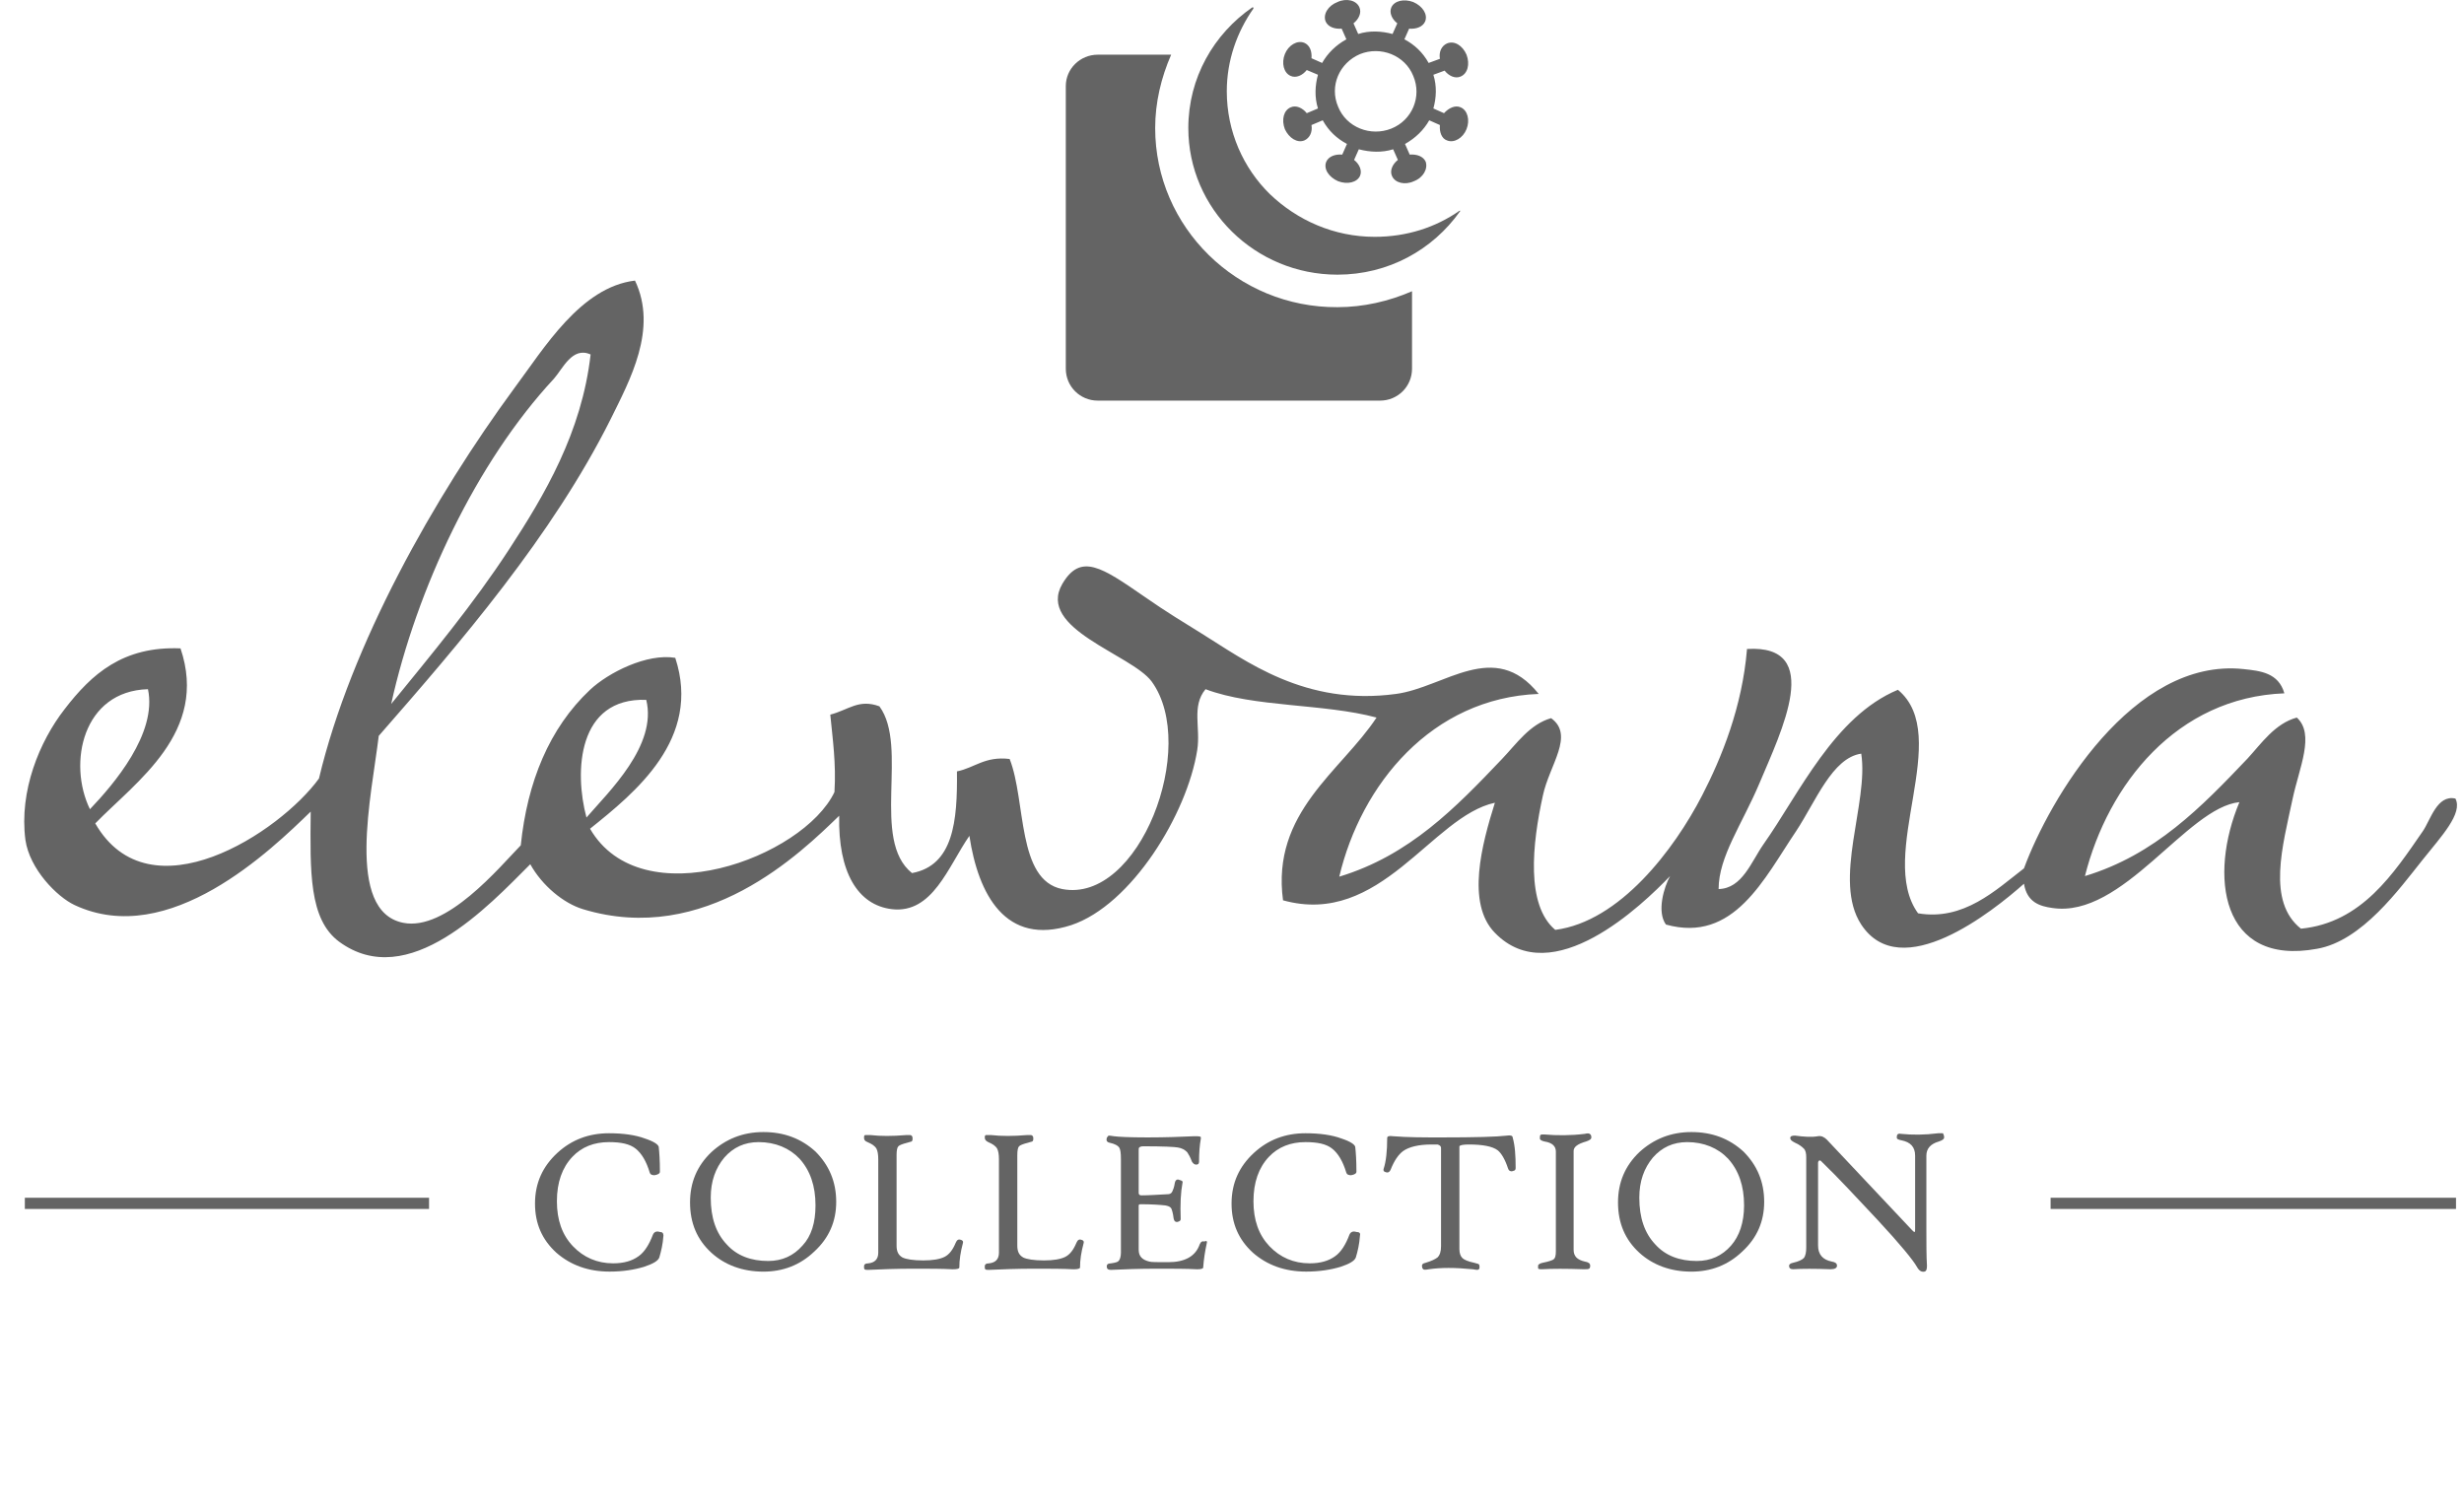 <svg width="62" height="38" viewBox="0 0 62 38" fill="none" xmlns="http://www.w3.org/2000/svg">
<path d="M10.796 30.137H0.625V30.419H10.796V30.137Z" fill="#646464"/>
<path d="M61.799 30.137H51.598V30.419H61.799V30.137Z" fill="#646464"/>
<path d="M29.067 3.221C29.067 2.581 29.216 1.956 29.469 1.376H27.622C27.176 1.376 26.818 1.733 26.818 2.165V9.277C26.818 9.723 27.176 10.08 27.622 10.08H34.726C35.172 10.08 35.53 9.723 35.53 9.277V7.328C34.949 7.58 34.309 7.729 33.654 7.729C31.137 7.744 29.067 5.721 29.067 3.221Z" fill="#646464"/>
<path d="M35.01 3.235C34.489 3.444 33.878 3.206 33.67 2.685C33.447 2.164 33.7 1.584 34.221 1.361C34.742 1.152 35.353 1.39 35.561 1.911C35.784 2.432 35.531 3.027 35.01 3.235ZM36.41 1.093C36.276 1.152 36.201 1.301 36.231 1.48L35.948 1.584C35.799 1.316 35.591 1.123 35.338 0.989L35.457 0.721C35.636 0.736 35.799 0.676 35.859 0.542C35.933 0.364 35.799 0.155 35.561 0.051C35.323 -0.038 35.084 0.021 35.01 0.185C34.95 0.319 35.025 0.483 35.159 0.587L35.04 0.855C34.757 0.78 34.459 0.765 34.176 0.855L34.057 0.587C34.191 0.483 34.266 0.319 34.206 0.185C34.132 0.007 33.878 -0.053 33.655 0.051C33.417 0.141 33.283 0.364 33.357 0.542C33.417 0.676 33.581 0.736 33.759 0.721L33.878 0.989C33.61 1.137 33.402 1.346 33.268 1.584L33 1.465C33.015 1.286 32.955 1.137 32.821 1.078C32.642 1.004 32.419 1.137 32.33 1.361C32.24 1.584 32.3 1.837 32.478 1.911C32.613 1.971 32.776 1.896 32.881 1.762L33.163 1.881C33.089 2.149 33.074 2.447 33.163 2.729L32.881 2.848C32.776 2.715 32.613 2.64 32.478 2.7C32.3 2.774 32.24 3.012 32.33 3.25C32.434 3.473 32.642 3.607 32.821 3.533C32.955 3.473 33.029 3.325 33 3.146L33.283 3.027C33.432 3.295 33.64 3.488 33.893 3.622L33.774 3.89C33.595 3.875 33.432 3.935 33.372 4.069C33.298 4.247 33.432 4.455 33.67 4.56C33.908 4.649 34.146 4.589 34.221 4.426C34.28 4.292 34.206 4.128 34.072 4.024L34.191 3.756C34.474 3.83 34.772 3.845 35.055 3.756L35.174 4.024C35.04 4.128 34.965 4.292 35.025 4.426C35.099 4.604 35.353 4.664 35.576 4.56C35.814 4.47 35.933 4.247 35.874 4.069C35.814 3.935 35.65 3.875 35.472 3.89L35.353 3.622C35.621 3.473 35.829 3.265 35.963 3.027L36.231 3.146C36.216 3.325 36.276 3.488 36.41 3.533C36.589 3.607 36.812 3.473 36.901 3.25C36.991 3.027 36.931 2.774 36.752 2.7C36.618 2.64 36.455 2.715 36.335 2.848L36.067 2.729C36.142 2.462 36.157 2.164 36.067 1.881L36.35 1.777C36.455 1.911 36.618 1.986 36.752 1.926C36.931 1.852 36.991 1.614 36.901 1.375C36.797 1.137 36.589 1.018 36.41 1.093Z" fill="#646464"/>
<path d="M36.751 5.304H36.722C36.126 5.721 35.396 5.959 34.592 5.959C33.565 5.959 32.641 5.542 31.956 4.887C31.286 4.233 30.869 3.31 30.869 2.298C30.869 1.525 31.122 0.81 31.539 0.215V0.186H31.51C30.542 0.855 29.901 1.956 29.901 3.221C29.901 5.259 31.584 6.911 33.654 6.911C34.935 6.911 36.051 6.286 36.736 5.319L36.751 5.304Z" fill="#646464"/>
<path d="M16.694 31.088C16.679 31.311 16.634 31.489 16.59 31.638C16.56 31.727 16.426 31.802 16.202 31.876C15.949 31.951 15.666 31.995 15.339 31.995C14.803 31.995 14.356 31.832 13.998 31.519C13.641 31.192 13.462 30.79 13.462 30.284C13.462 29.764 13.656 29.347 14.028 29.005C14.386 28.677 14.818 28.514 15.324 28.514C15.681 28.514 15.994 28.558 16.232 28.648C16.456 28.722 16.56 28.796 16.575 28.856C16.59 28.99 16.605 29.198 16.605 29.481C16.605 29.525 16.56 29.555 16.47 29.57C16.411 29.57 16.366 29.555 16.351 29.511C16.262 29.213 16.143 29.02 15.994 28.901C15.845 28.782 15.622 28.737 15.324 28.737C14.951 28.737 14.639 28.856 14.401 29.109C14.147 29.377 14.013 29.749 14.013 30.225C14.013 30.701 14.147 31.073 14.415 31.355C14.684 31.638 15.026 31.787 15.428 31.787C15.696 31.787 15.905 31.727 16.068 31.608C16.217 31.504 16.336 31.311 16.426 31.073C16.456 30.998 16.515 30.969 16.605 30.998C16.664 30.998 16.694 31.028 16.694 31.088Z" fill="#646464"/>
<path d="M20.52 30.329C20.52 29.838 20.386 29.451 20.118 29.154C19.864 28.886 19.507 28.737 19.09 28.737C18.733 28.737 18.45 28.871 18.227 29.124C18.003 29.392 17.884 29.719 17.884 30.136C17.884 30.642 18.018 31.029 18.286 31.311C18.539 31.594 18.897 31.728 19.328 31.728C19.686 31.728 19.969 31.594 20.192 31.341C20.416 31.103 20.52 30.761 20.52 30.329ZM21.041 30.24C21.041 30.731 20.862 31.148 20.49 31.49C20.133 31.832 19.701 31.996 19.209 31.996C18.688 31.996 18.241 31.832 17.899 31.52C17.541 31.192 17.363 30.776 17.363 30.255C17.363 29.749 17.541 29.332 17.899 28.99C18.256 28.663 18.688 28.484 19.209 28.484C19.73 28.484 20.162 28.648 20.52 28.975C20.862 29.318 21.041 29.734 21.041 30.24Z" fill="#646464"/>
<path d="M24.228 31.282C24.169 31.506 24.139 31.699 24.139 31.892C24.139 31.922 24.079 31.937 23.975 31.937C23.707 31.922 23.379 31.922 22.977 31.922C22.56 31.922 22.173 31.937 21.845 31.952C21.801 31.952 21.771 31.952 21.756 31.937C21.741 31.922 21.741 31.907 21.741 31.863C21.741 31.818 21.771 31.788 21.845 31.788C22.009 31.773 22.099 31.684 22.099 31.52V29.17C22.099 29.051 22.084 28.961 22.054 28.902C22.009 28.827 21.935 28.783 21.831 28.738C21.756 28.708 21.741 28.679 21.741 28.619C21.741 28.575 21.756 28.56 21.771 28.56C21.786 28.56 21.831 28.56 21.905 28.56C22.158 28.589 22.456 28.589 22.799 28.56C22.858 28.56 22.888 28.56 22.903 28.56C22.933 28.56 22.962 28.589 22.962 28.634C22.962 28.679 22.962 28.708 22.933 28.723C22.918 28.723 22.888 28.738 22.828 28.753C22.709 28.783 22.635 28.812 22.605 28.842C22.575 28.872 22.56 28.946 22.56 29.066V31.342C22.56 31.491 22.605 31.58 22.709 31.64C22.799 31.684 22.977 31.714 23.23 31.714C23.469 31.714 23.647 31.684 23.766 31.625C23.886 31.565 23.975 31.446 24.049 31.267C24.079 31.193 24.124 31.178 24.169 31.193C24.228 31.208 24.243 31.238 24.228 31.282Z" fill="#646464"/>
<path d="M27.266 31.282C27.206 31.506 27.176 31.699 27.176 31.892C27.176 31.922 27.117 31.937 27.012 31.937C26.744 31.922 26.417 31.922 26.015 31.922C25.598 31.922 25.211 31.937 24.883 31.952C24.838 31.952 24.809 31.952 24.794 31.937C24.779 31.922 24.779 31.907 24.779 31.863C24.779 31.818 24.809 31.788 24.883 31.788C25.047 31.773 25.136 31.684 25.136 31.52V29.17C25.136 29.051 25.121 28.961 25.091 28.902C25.047 28.827 24.972 28.783 24.868 28.738C24.809 28.708 24.779 28.679 24.779 28.619C24.779 28.575 24.794 28.56 24.809 28.56C24.823 28.56 24.868 28.56 24.943 28.56C25.196 28.589 25.494 28.589 25.836 28.56C25.896 28.56 25.925 28.56 25.94 28.56C25.97 28.56 26 28.589 26 28.634C26 28.679 26 28.708 25.97 28.723C25.955 28.723 25.925 28.738 25.866 28.753C25.747 28.783 25.672 28.812 25.642 28.842C25.613 28.872 25.598 28.946 25.598 29.066V31.342C25.598 31.491 25.642 31.58 25.747 31.64C25.836 31.684 26.015 31.714 26.268 31.714C26.506 31.714 26.685 31.684 26.804 31.625C26.923 31.565 27.012 31.446 27.087 31.267C27.117 31.193 27.161 31.178 27.206 31.193C27.266 31.208 27.28 31.238 27.266 31.282Z" fill="#646464"/>
<path d="M30.365 31.282C30.32 31.491 30.29 31.684 30.275 31.892C30.275 31.922 30.216 31.937 30.126 31.937C29.858 31.922 29.516 31.922 29.114 31.922C28.667 31.922 28.265 31.937 27.952 31.952C27.878 31.952 27.848 31.922 27.848 31.863C27.848 31.818 27.878 31.788 27.952 31.788C28.056 31.773 28.116 31.758 28.146 31.729C28.176 31.699 28.205 31.624 28.205 31.52V29.169C28.205 29.006 28.191 28.916 28.161 28.872C28.131 28.827 28.056 28.782 27.922 28.753C27.848 28.738 27.833 28.693 27.848 28.634C27.863 28.604 27.878 28.589 27.893 28.574C27.907 28.574 27.952 28.574 28.027 28.589C28.131 28.604 28.414 28.619 28.875 28.619C29.337 28.619 29.724 28.604 30.052 28.589C30.156 28.589 30.216 28.589 30.216 28.619C30.216 28.634 30.216 28.634 30.216 28.649C30.186 28.812 30.171 29.006 30.171 29.229C30.171 29.288 30.141 29.303 30.097 29.303C30.052 29.303 30.022 29.273 29.992 29.229C29.948 29.11 29.903 29.035 29.873 28.991C29.814 28.931 29.739 28.887 29.635 28.872C29.561 28.857 29.263 28.842 28.771 28.842C28.712 28.842 28.682 28.857 28.667 28.872C28.652 28.887 28.652 28.902 28.652 28.946V30.017C28.652 30.062 28.682 30.077 28.727 30.077C28.89 30.077 29.114 30.062 29.397 30.047C29.441 30.047 29.486 30.017 29.501 29.973C29.516 29.943 29.546 29.869 29.561 29.765C29.575 29.69 29.62 29.66 29.68 29.69C29.739 29.705 29.769 29.72 29.754 29.765C29.709 30.003 29.695 30.3 29.709 30.672C29.709 30.717 29.68 30.732 29.62 30.747C29.575 30.747 29.546 30.732 29.531 30.657C29.516 30.523 29.486 30.434 29.471 30.404C29.441 30.36 29.397 30.345 29.322 30.33C29.188 30.315 28.98 30.3 28.697 30.3C28.667 30.3 28.652 30.315 28.652 30.33V31.446C28.652 31.61 28.741 31.699 28.92 31.743C28.965 31.758 29.129 31.758 29.397 31.758C29.814 31.758 30.082 31.61 30.186 31.312C30.216 31.238 30.26 31.223 30.305 31.238C30.365 31.208 30.38 31.238 30.365 31.282Z" fill="#646464"/>
<path d="M34.22 31.088C34.205 31.311 34.161 31.489 34.116 31.638C34.086 31.727 33.952 31.802 33.729 31.876C33.476 31.951 33.193 31.995 32.865 31.995C32.329 31.995 31.882 31.832 31.525 31.519C31.168 31.192 30.989 30.79 30.989 30.284C30.989 29.764 31.182 29.347 31.555 29.005C31.912 28.677 32.344 28.514 32.85 28.514C33.208 28.514 33.52 28.558 33.759 28.648C33.982 28.722 34.086 28.796 34.101 28.856C34.116 28.99 34.131 29.198 34.131 29.481C34.131 29.525 34.086 29.555 33.997 29.57C33.937 29.57 33.893 29.555 33.878 29.511C33.788 29.213 33.669 29.02 33.52 28.901C33.371 28.782 33.148 28.737 32.85 28.737C32.478 28.737 32.165 28.856 31.927 29.109C31.674 29.377 31.54 29.749 31.54 30.225C31.54 30.701 31.674 31.073 31.942 31.356C32.21 31.638 32.552 31.787 32.954 31.787C33.222 31.787 33.431 31.727 33.595 31.608C33.744 31.504 33.863 31.311 33.952 31.073C33.982 30.998 34.041 30.969 34.131 30.998C34.205 30.998 34.235 31.028 34.22 31.088Z" fill="#646464"/>
<path d="M38.137 29.377C38.137 29.407 38.137 29.422 38.122 29.437C38.122 29.452 38.092 29.452 38.062 29.467C38.003 29.482 37.958 29.452 37.943 29.392C37.869 29.169 37.779 29.02 37.69 28.946C37.556 28.842 37.303 28.797 36.96 28.797C36.826 28.797 36.737 28.812 36.722 28.842C36.722 28.857 36.722 28.872 36.722 28.886V31.431C36.722 31.535 36.752 31.609 36.797 31.654C36.841 31.698 36.945 31.743 37.094 31.773C37.154 31.788 37.199 31.803 37.199 31.803C37.228 31.817 37.228 31.847 37.228 31.892C37.228 31.937 37.199 31.951 37.169 31.951C37.169 31.951 37.124 31.951 37.065 31.937C36.618 31.892 36.245 31.892 35.948 31.937C35.873 31.951 35.828 31.951 35.814 31.937C35.799 31.922 35.784 31.907 35.784 31.877C35.769 31.817 35.799 31.788 35.873 31.773C36.022 31.728 36.111 31.684 36.171 31.639C36.231 31.579 36.26 31.49 36.26 31.356V28.886C36.26 28.842 36.231 28.812 36.171 28.797C36.171 28.797 36.111 28.797 36.022 28.797C35.694 28.797 35.456 28.857 35.307 28.961C35.188 29.05 35.084 29.199 34.995 29.422C34.965 29.496 34.92 29.511 34.876 29.496C34.816 29.482 34.801 29.452 34.816 29.407C34.876 29.229 34.905 28.961 34.905 28.634C34.905 28.589 34.95 28.574 35.054 28.589C35.426 28.619 35.828 28.619 36.275 28.619C37.124 28.619 37.66 28.604 37.913 28.574C38.003 28.559 38.062 28.574 38.062 28.619C38.122 28.827 38.137 29.08 38.137 29.377Z" fill="#646464"/>
<path d="M40.042 28.618C40.042 28.663 39.998 28.692 39.908 28.722C39.7 28.782 39.596 28.856 39.596 28.96V31.445C39.596 31.609 39.685 31.698 39.879 31.743C39.968 31.758 40.013 31.787 40.013 31.847C40.013 31.891 39.998 31.921 39.983 31.921C39.968 31.936 39.923 31.936 39.849 31.936C39.402 31.921 39.059 31.921 38.806 31.936C38.747 31.936 38.702 31.936 38.702 31.906C38.702 31.891 38.702 31.877 38.702 31.847C38.702 31.817 38.747 31.787 38.821 31.772C38.97 31.743 39.045 31.713 39.074 31.698C39.134 31.668 39.149 31.594 39.149 31.49V28.975C39.149 28.841 39.059 28.752 38.866 28.722C38.791 28.707 38.747 28.677 38.747 28.648C38.747 28.603 38.747 28.573 38.762 28.558C38.777 28.544 38.806 28.544 38.851 28.544C39.179 28.573 39.521 28.573 39.879 28.529C39.938 28.514 39.983 28.514 39.998 28.529C40.028 28.544 40.042 28.573 40.042 28.618Z" fill="#646464"/>
<path d="M43.885 30.329C43.885 29.838 43.751 29.451 43.483 29.154C43.23 28.886 42.872 28.737 42.455 28.737C42.098 28.737 41.815 28.871 41.592 29.124C41.368 29.392 41.249 29.719 41.249 30.136C41.249 30.642 41.383 31.029 41.651 31.311C41.904 31.594 42.262 31.728 42.693 31.728C43.051 31.728 43.334 31.594 43.557 31.341C43.766 31.103 43.885 30.761 43.885 30.329ZM44.391 30.24C44.391 30.731 44.212 31.148 43.84 31.49C43.483 31.832 43.051 31.996 42.559 31.996C42.038 31.996 41.592 31.832 41.249 31.52C40.892 31.192 40.713 30.776 40.713 30.255C40.713 29.749 40.892 29.332 41.249 28.99C41.606 28.663 42.038 28.484 42.559 28.484C43.081 28.484 43.513 28.648 43.87 28.975C44.212 29.318 44.391 29.734 44.391 30.24Z" fill="#646464"/>
<path d="M48.919 28.618C48.919 28.663 48.874 28.692 48.785 28.722C48.576 28.782 48.472 28.901 48.472 29.079V30.909C48.472 31.296 48.472 31.608 48.487 31.847C48.487 31.936 48.472 31.98 48.427 31.995C48.353 32.01 48.293 31.98 48.234 31.876C48.144 31.713 47.817 31.311 47.236 30.686C46.745 30.165 46.283 29.659 45.821 29.213C45.806 29.198 45.791 29.198 45.776 29.198C45.762 29.213 45.747 29.228 45.747 29.258V31.341C45.747 31.564 45.866 31.698 46.089 31.742C46.179 31.757 46.223 31.787 46.223 31.847C46.223 31.906 46.164 31.936 46.059 31.936C45.657 31.921 45.345 31.921 45.121 31.936C45.047 31.936 45.017 31.906 45.017 31.847C45.017 31.817 45.047 31.787 45.121 31.772C45.255 31.742 45.345 31.698 45.389 31.653C45.434 31.594 45.449 31.504 45.449 31.385V29.124C45.449 29.02 45.434 28.945 45.389 28.901C45.345 28.856 45.27 28.796 45.166 28.752C45.077 28.707 45.047 28.677 45.047 28.633C45.047 28.588 45.092 28.573 45.166 28.573C45.389 28.603 45.583 28.618 45.747 28.588C45.836 28.573 45.911 28.618 45.97 28.677L48.114 30.954C48.144 30.984 48.159 30.998 48.174 30.998C48.189 30.998 48.189 30.969 48.189 30.924V29.079C48.189 28.856 48.07 28.737 47.846 28.692C47.772 28.677 47.727 28.663 47.727 28.618C47.727 28.543 47.757 28.514 47.831 28.529C48.114 28.558 48.427 28.558 48.77 28.514C48.829 28.514 48.874 28.514 48.889 28.514C48.904 28.543 48.919 28.573 48.919 28.618Z" fill="#646464"/>
<path fill-rule="evenodd" clip-rule="evenodd" d="M14.757 20.57C15.323 19.915 16.544 18.754 16.261 17.609C14.534 17.549 14.445 19.409 14.757 20.57ZM2.263 20.361C2.859 19.736 3.961 18.457 3.723 17.341C2.085 17.386 1.698 19.201 2.263 20.361ZM13.938 9.529C11.988 11.627 10.483 14.812 9.843 17.713C10.871 16.448 11.913 15.198 12.806 13.829C13.7 12.461 14.638 10.883 14.861 8.919C14.4 8.711 14.162 9.277 13.938 9.529ZM15.978 7.06C16.559 8.28 15.844 9.574 15.368 10.541C13.894 13.487 11.585 16.166 9.53 18.516C9.352 20.004 8.682 22.921 10.141 23.218C11.228 23.441 12.568 21.82 13.104 21.269C13.268 19.677 13.819 18.323 14.847 17.356C15.308 16.924 16.276 16.433 16.991 16.552C17.661 18.591 15.978 19.945 14.847 20.852C16.142 23.084 20.207 21.581 20.997 19.93C21.041 19.201 20.952 18.606 20.892 17.981C21.354 17.862 21.607 17.579 22.128 17.772C22.873 18.784 21.905 21.135 22.948 21.968C23.99 21.775 24.094 20.659 24.079 19.409C24.526 19.32 24.779 19.022 25.405 19.097C25.822 20.153 25.583 22.147 26.73 22.37C28.666 22.742 30.17 18.784 28.979 17.148C28.472 16.463 26.075 15.823 26.73 14.693C27.192 13.904 27.728 14.276 28.785 15.005C29.336 15.392 29.857 15.704 30.215 15.927C31.346 16.627 32.835 17.772 35.129 17.46C36.35 17.296 37.601 16.061 38.717 17.46C36.022 17.564 34.25 19.736 33.699 22.058C35.471 21.522 36.633 20.317 37.794 19.097C38.151 18.725 38.494 18.219 39.03 18.07C39.626 18.502 38.986 19.245 38.822 20.019C38.554 21.239 38.39 22.772 39.134 23.397C40.758 23.188 42.127 21.373 42.827 20.019C43.319 19.067 43.84 17.787 43.959 16.329C45.91 16.21 44.823 18.397 44.272 19.707C43.84 20.733 43.244 21.552 43.244 22.37C43.84 22.355 44.063 21.686 44.376 21.239C45.27 19.974 46.148 18.025 47.756 17.356C49.156 18.516 47.206 21.522 48.263 22.98C49.409 23.174 50.214 22.4 50.928 21.849C51.569 20.108 53.668 16.538 56.453 16.835C56.87 16.88 57.332 16.924 57.48 17.445C54.77 17.549 53.043 19.736 52.462 22.043C54.234 21.507 55.396 20.302 56.557 19.082C56.9 18.71 57.242 18.204 57.793 18.055C58.255 18.472 57.853 19.32 57.689 20.093C57.436 21.284 57.034 22.683 57.897 23.367C59.431 23.218 60.235 21.968 60.965 20.912C61.159 20.629 61.322 19.989 61.784 20.093C61.978 20.465 61.427 21.046 60.965 21.626C60.369 22.37 59.431 23.679 58.3 23.873C55.872 24.319 55.574 22.028 56.349 20.183C55.023 20.317 53.415 23.114 51.643 22.846C51.316 22.802 51.003 22.697 50.928 22.236C50.139 22.935 47.831 24.78 46.833 23.263C46.103 22.147 47.027 20.198 46.833 18.963C46.103 19.067 45.687 20.168 45.195 20.912C44.391 22.102 43.632 23.739 41.919 23.263C41.681 22.935 41.874 22.311 42.023 22.043C41.338 22.757 39.06 24.959 37.615 23.471C36.886 22.727 37.288 21.239 37.615 20.198C36.022 20.54 34.741 23.337 32.284 22.653C31.986 20.436 33.744 19.409 34.637 18.055C33.312 17.698 31.555 17.802 30.334 17.341C29.976 17.772 30.215 18.308 30.125 18.873C29.872 20.48 28.472 22.772 26.953 23.278C25.3 23.813 24.615 22.504 24.392 21.031C23.856 21.805 23.469 22.995 22.441 22.876C21.578 22.772 21.086 21.939 21.116 20.525C20.148 21.462 17.75 23.813 14.668 22.876C14.177 22.727 13.64 22.281 13.343 21.745C12.3 22.787 10.275 24.974 8.533 23.694C7.773 23.129 7.803 21.939 7.818 20.421C6.835 21.373 4.259 23.888 1.876 22.772C1.43 22.563 0.745 21.864 0.64 21.135C0.477 19.9 0.998 18.65 1.623 17.847C2.308 16.954 3.097 16.255 4.542 16.314C5.257 18.427 3.425 19.662 2.397 20.718C3.767 23.099 7.044 20.942 8.026 19.588C8.831 16.21 10.93 12.505 12.941 9.768C13.685 8.771 14.608 7.223 15.978 7.06Z" fill="#646464"/>
</svg>
